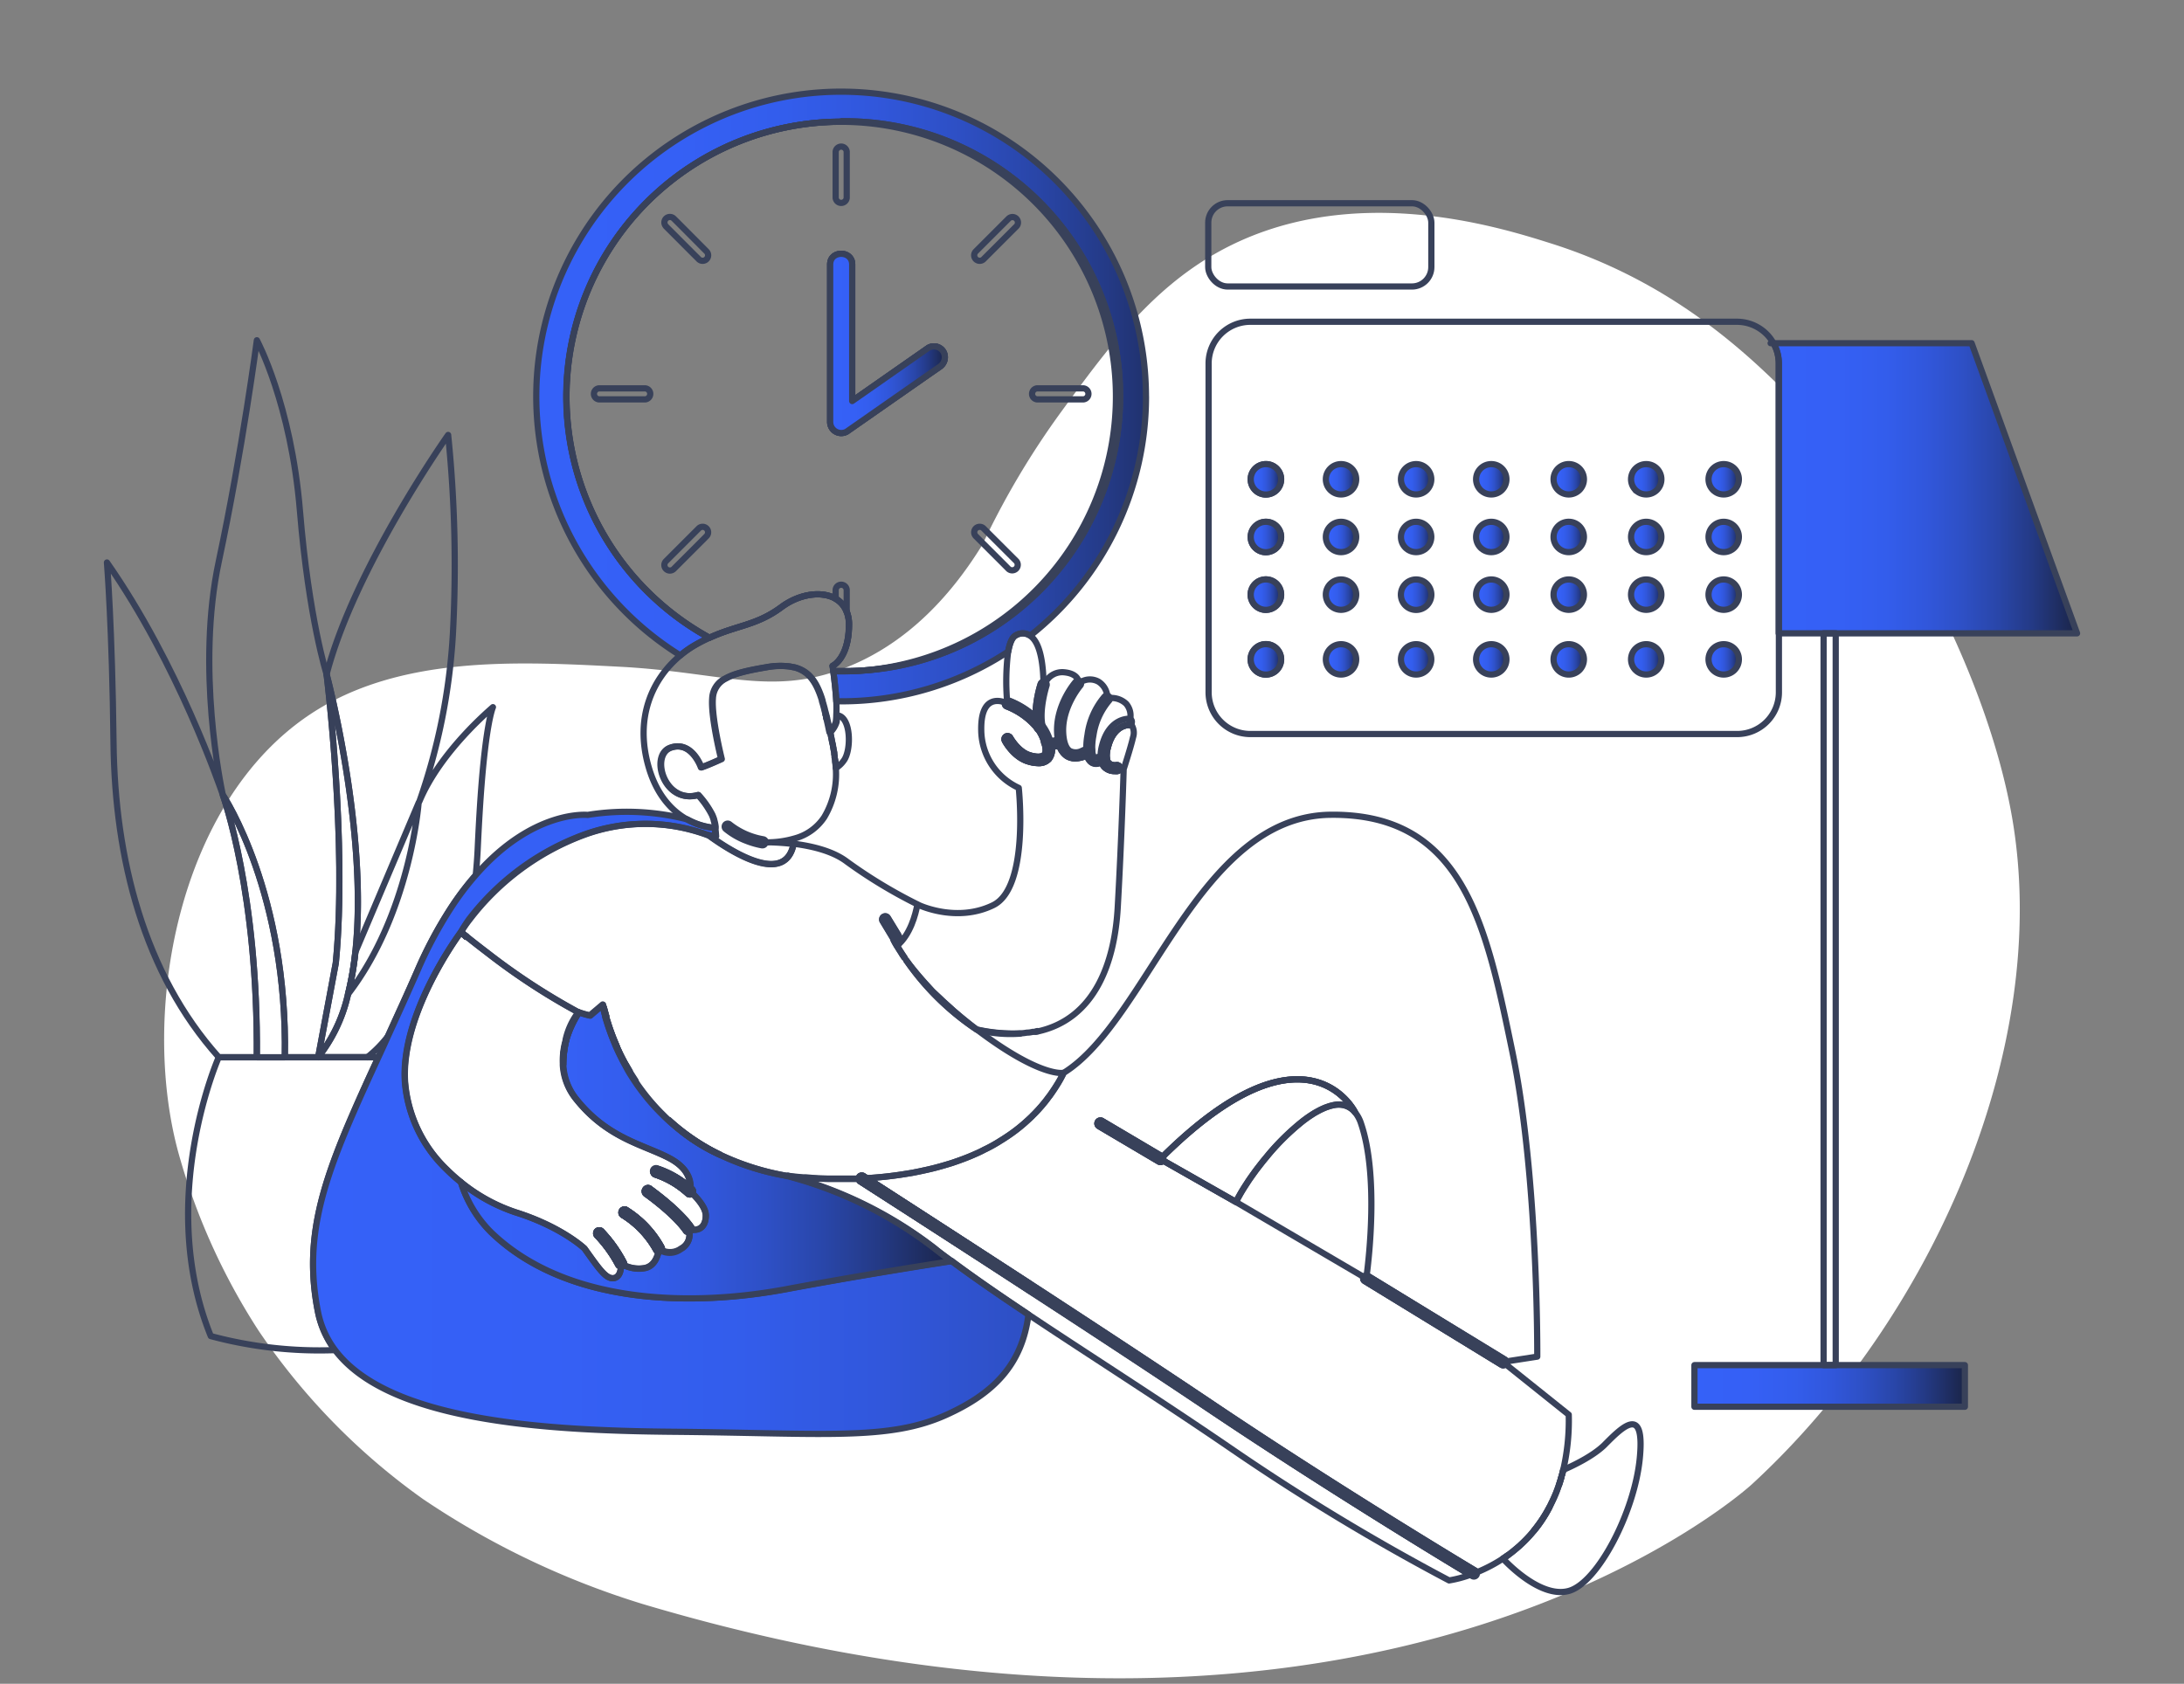 <svg xmlns="http://www.w3.org/2000/svg" xmlns:xlink="http://www.w3.org/1999/xlink" id="Layer_1" data-name="Layer 1" viewBox="0 0 421.71 325.18"><rect x="0" y="0" width="421.71" height="325.18" fill="#808080" stroke="none"/><defs><style>.cls-1{fill:#fff;}.cls-2{fill:none;}.cls-10,.cls-11,.cls-12,.cls-13,.cls-14,.cls-15,.cls-16,.cls-17,.cls-18,.cls-19,.cls-2,.cls-20,.cls-21,.cls-22,.cls-23,.cls-24,.cls-25,.cls-26,.cls-27,.cls-28,.cls-29,.cls-3,.cls-30,.cls-31,.cls-32,.cls-33,.cls-34,.cls-35,.cls-36,.cls-4,.cls-5,.cls-6,.cls-7,.cls-8,.cls-9{stroke:#38415a;stroke-linecap:round;stroke-linejoin:round;stroke-width:1.2px;}.cls-3{fill:url(#linear-gradient);}.cls-4{fill:url(#linear-gradient-2);}.cls-5{fill:url(#linear-gradient-3);}.cls-6{fill:url(#linear-gradient-4);}.cls-7{fill:url(#linear-gradient-5);}.cls-8{fill:url(#linear-gradient-6);}.cls-9{fill:url(#linear-gradient-7);}.cls-10{fill:url(#linear-gradient-8);}.cls-11{fill:url(#linear-gradient-9);}.cls-12{fill:url(#linear-gradient-10);}.cls-13{fill:url(#linear-gradient-11);}.cls-14{fill:url(#linear-gradient-12);}.cls-15{fill:url(#linear-gradient-13);}.cls-16{fill:url(#linear-gradient-14);}.cls-17{fill:url(#linear-gradient-15);}.cls-18{fill:url(#linear-gradient-16);}.cls-19{fill:url(#linear-gradient-17);}.cls-20{fill:url(#linear-gradient-18);}.cls-21{fill:url(#linear-gradient-19);}.cls-22{fill:url(#linear-gradient-20);}.cls-23{fill:url(#linear-gradient-21);}.cls-24{fill:url(#linear-gradient-22);}.cls-25{fill:url(#linear-gradient-23);}.cls-26{fill:url(#linear-gradient-24);}.cls-27{fill:url(#linear-gradient-25);}.cls-28{fill:url(#linear-gradient-26);}.cls-29{fill:url(#linear-gradient-27);}.cls-30{fill:url(#linear-gradient-28);}.cls-31{fill:url(#linear-gradient-29);}.cls-32{fill:url(#linear-gradient-30);}.cls-33{fill:url(#linear-gradient-31);}.cls-34{fill:url(#linear-gradient-32);}.cls-35{fill:url(#linear-gradient-33);}.cls-36{fill:url(#linear-gradient-34);}</style><linearGradient id="linear-gradient" x1="342.43" y1="94.3" x2="401.06" y2="94.3" gradientUnits="userSpaceOnUse"><stop offset="0" stop-color="#3561f8"></stop><stop offset="0.21" stop-color="#3560f5"></stop><stop offset="0.37" stop-color="#335dec"></stop><stop offset="0.5" stop-color="#3157dc"></stop><stop offset="0.62" stop-color="#2e50c6"></stop><stop offset="0.74" stop-color="#2946a9"></stop><stop offset="0.85" stop-color="#243a86"></stop><stop offset="0.95" stop-color="#1e2c5d"></stop><stop offset="1" stop-color="#1b2548"></stop></linearGradient><linearGradient id="linear-gradient-2" x1="327.18" y1="267.66" x2="379.4" y2="267.66" xlink:href="#linear-gradient"></linearGradient><linearGradient id="linear-gradient-3" x1="241.51" y1="92.56" x2="247.38" y2="92.56" xlink:href="#linear-gradient"></linearGradient><linearGradient id="linear-gradient-4" x1="256.01" y1="92.56" x2="261.87" y2="92.56" xlink:href="#linear-gradient"></linearGradient><linearGradient id="linear-gradient-5" x1="270.51" y1="92.56" x2="276.38" y2="92.56" xlink:href="#linear-gradient"></linearGradient><linearGradient id="linear-gradient-6" x1="285.02" y1="92.56" x2="290.88" y2="92.56" xlink:href="#linear-gradient"></linearGradient><linearGradient id="linear-gradient-7" x1="241.51" y1="103.7" x2="247.38" y2="103.7" xlink:href="#linear-gradient"></linearGradient><linearGradient id="linear-gradient-8" x1="256.01" y1="103.7" x2="261.87" y2="103.7" xlink:href="#linear-gradient"></linearGradient><linearGradient id="linear-gradient-9" x1="270.51" y1="103.7" x2="276.38" y2="103.7" xlink:href="#linear-gradient"></linearGradient><linearGradient id="linear-gradient-10" x1="285.02" y1="103.7" x2="290.88" y2="103.7" xlink:href="#linear-gradient"></linearGradient><linearGradient id="linear-gradient-11" x1="241.51" y1="114.84" x2="247.38" y2="114.84" xlink:href="#linear-gradient"></linearGradient><linearGradient id="linear-gradient-12" x1="256.01" y1="114.84" x2="261.87" y2="114.84" xlink:href="#linear-gradient"></linearGradient><linearGradient id="linear-gradient-13" x1="270.51" y1="114.84" x2="276.38" y2="114.84" xlink:href="#linear-gradient"></linearGradient><linearGradient id="linear-gradient-14" x1="285.02" y1="114.84" x2="290.88" y2="114.84" xlink:href="#linear-gradient"></linearGradient><linearGradient id="linear-gradient-15" x1="299.98" y1="92.56" x2="305.84" y2="92.56" xlink:href="#linear-gradient"></linearGradient><linearGradient id="linear-gradient-16" x1="299.98" y1="103.7" x2="305.84" y2="103.7" xlink:href="#linear-gradient"></linearGradient><linearGradient id="linear-gradient-17" x1="299.98" y1="114.84" x2="305.84" y2="114.84" xlink:href="#linear-gradient"></linearGradient><linearGradient id="linear-gradient-18" x1="314.94" y1="92.56" x2="320.8" y2="92.56" xlink:href="#linear-gradient"></linearGradient><linearGradient id="linear-gradient-19" x1="314.94" y1="103.7" x2="320.8" y2="103.7" xlink:href="#linear-gradient"></linearGradient><linearGradient id="linear-gradient-20" x1="314.94" y1="114.84" x2="320.8" y2="114.84" xlink:href="#linear-gradient"></linearGradient><linearGradient id="linear-gradient-21" x1="329.9" y1="92.56" x2="335.76" y2="92.56" xlink:href="#linear-gradient"></linearGradient><linearGradient id="linear-gradient-22" x1="329.9" y1="103.7" x2="335.76" y2="103.7" xlink:href="#linear-gradient"></linearGradient><linearGradient id="linear-gradient-23" x1="329.9" y1="114.84" x2="335.76" y2="114.84" xlink:href="#linear-gradient"></linearGradient><linearGradient id="linear-gradient-24" x1="241.51" y1="127.34" x2="247.38" y2="127.34" xlink:href="#linear-gradient"></linearGradient><linearGradient id="linear-gradient-25" x1="256.01" y1="127.34" x2="261.87" y2="127.34" xlink:href="#linear-gradient"></linearGradient><linearGradient id="linear-gradient-26" x1="270.51" y1="127.34" x2="276.38" y2="127.34" xlink:href="#linear-gradient"></linearGradient><linearGradient id="linear-gradient-27" x1="285.02" y1="127.34" x2="290.88" y2="127.34" xlink:href="#linear-gradient"></linearGradient><linearGradient id="linear-gradient-28" x1="299.98" y1="127.34" x2="305.84" y2="127.34" xlink:href="#linear-gradient"></linearGradient><linearGradient id="linear-gradient-29" x1="314.94" y1="127.34" x2="320.8" y2="127.34" xlink:href="#linear-gradient"></linearGradient><linearGradient id="linear-gradient-30" x1="329.9" y1="127.34" x2="335.76" y2="127.34" xlink:href="#linear-gradient"></linearGradient><linearGradient id="linear-gradient-31" x1="103.57" y1="76.59" x2="233.29" y2="76.59" xlink:href="#linear-gradient"></linearGradient><linearGradient id="linear-gradient-32" x1="160.3" y1="66.35" x2="182.45" y2="66.35" xlink:href="#linear-gradient"></linearGradient><linearGradient id="linear-gradient-33" x1="60.45" y1="216.89" x2="279.65" y2="216.89" xlink:href="#linear-gradient"></linearGradient><linearGradient id="linear-gradient-34" x1="88.97" y1="222.44" x2="183.74" y2="222.44" xlink:href="#linear-gradient"></linearGradient></defs><title>Vectors</title><path class="cls-1" d="M34.49,222.77C27,195.65,34.24,154.91,60,137.88c17.17-11.33,39.89-10.15,59.59-9.12,19.41,1,29.1,5.65,43.07.43,13.36-5,21.86-15.62,27-23.94a158.21,158.21,0,0,1,15.37-25.89c8.68-11.87,17-23.26,29.9-30.53,25.3-14.27,54.48-5,64.61-1.8C324.12,54.81,339,69.74,348,79c.92.94,2.16,2.22,3.63,3.82,16.65,18.14,32.54,49.76,36.91,75.2,7.66,44.58-15.63,96.82-50.34,128.7,0,0-71.41,65.59-214.12,23.05a159,159,0,0,1-42.35-20.23A127,127,0,0,1,49.94,257,124.38,124.38,0,0,1,34.49,222.77Z"></path><line class="cls-2" x1="315.88" y1="94.72" x2="315.88" y2="94.7"></line><path class="cls-3" d="M401.06,122.31H343.45V70.19a8,8,0,0,0-1-3.91h38.25Z"></path><line class="cls-2" x1="342.43" y1="66.28" x2="341.89" y2="66.28"></line><rect class="cls-4" x="327.18" y="263.64" width="52.22" height="8.04"></rect><rect class="cls-2" x="352.12" y="122.31" width="2.34" height="141.33"></rect><path class="cls-2" d="M342.43,66.28a8.05,8.05,0,0,0-7-4.14h-94a8.06,8.06,0,0,0-8.06,8v63.56a8.06,8.06,0,0,0,8.06,8.06h94a8.06,8.06,0,0,0,8.06-8.06V70.19A8,8,0,0,0,342.43,66.28Zm-98,64a2.94,2.94,0,1,1,2.93-2.93A2.94,2.94,0,0,1,244.45,130.27Zm0-12.5a2.94,2.94,0,1,1,2.93-2.93A2.94,2.94,0,0,1,244.45,117.77Zm0-11.14a2.93,2.93,0,1,1,2.93-2.93A2.94,2.94,0,0,1,244.45,106.63Zm0-11.14a2.93,2.93,0,1,1,2.93-2.93A2.94,2.94,0,0,1,244.45,95.49Z"></path><rect class="cls-2" x="233.3" y="39.25" width="43.08" height="16.08" rx="3.75"></rect><path class="cls-5" d="M247.38,92.56a2.94,2.94,0,1,1-2.93-2.93A2.93,2.93,0,0,1,247.38,92.56Z"></path><circle class="cls-6" cx="258.94" cy="92.56" r="2.93"></circle><circle class="cls-7" cx="273.44" cy="92.56" r="2.93"></circle><circle class="cls-8" cx="287.95" cy="92.56" r="2.93"></circle><path class="cls-9" d="M247.38,103.7a2.94,2.94,0,1,1-2.93-2.93A2.93,2.93,0,0,1,247.38,103.7Z"></path><circle class="cls-10" cx="258.94" cy="103.7" r="2.93"></circle><circle class="cls-11" cx="273.44" cy="103.7" r="2.93"></circle><circle class="cls-12" cx="287.95" cy="103.7" r="2.93"></circle><path class="cls-13" d="M247.38,114.84a2.94,2.94,0,1,1-2.93-2.94A2.94,2.94,0,0,1,247.38,114.84Z"></path><path class="cls-14" d="M261.87,114.84a2.93,2.93,0,1,1-2.93-2.93A2.93,2.93,0,0,1,261.87,114.84Z"></path><path class="cls-15" d="M276.38,114.84a2.94,2.94,0,1,1-2.94-2.93A2.94,2.94,0,0,1,276.38,114.84Z"></path><path class="cls-16" d="M290.88,114.84a2.93,2.93,0,1,1-2.93-2.93A2.93,2.93,0,0,1,290.88,114.84Z"></path><path class="cls-17" d="M305.84,92.56a2.93,2.93,0,1,1-2.93-2.93A2.93,2.93,0,0,1,305.84,92.56Z"></path><path class="cls-18" d="M305.84,103.7a2.93,2.93,0,1,1-2.93-2.93A2.93,2.93,0,0,1,305.84,103.7Z"></path><path class="cls-19" d="M305.84,114.84a2.93,2.93,0,1,1-2.93-2.93A2.93,2.93,0,0,1,305.84,114.84Z"></path><circle class="cls-20" cx="317.87" cy="92.56" r="2.93"></circle><circle class="cls-21" cx="317.87" cy="103.7" r="2.93"></circle><path class="cls-22" d="M320.8,114.84a2.93,2.93,0,1,1-2.93-2.93A2.93,2.93,0,0,1,320.8,114.84Z"></path><circle class="cls-23" cx="332.83" cy="92.56" r="2.93"></circle><circle class="cls-24" cx="332.83" cy="103.7" r="2.93"></circle><path class="cls-25" d="M335.76,114.84a2.93,2.93,0,1,1-2.93-2.93A2.93,2.93,0,0,1,335.76,114.84Z"></path><path class="cls-26" d="M247.38,127.34a2.94,2.94,0,1,1-2.93-2.94A2.94,2.94,0,0,1,247.38,127.34Z"></path><circle class="cls-27" cx="258.94" cy="127.34" r="2.93"></circle><circle class="cls-28" cx="273.44" cy="127.34" r="2.93"></circle><circle class="cls-29" cx="287.95" cy="127.34" r="2.93"></circle><path class="cls-30" d="M305.84,127.34a2.93,2.93,0,1,1-2.93-2.93A2.93,2.93,0,0,1,305.84,127.34Z"></path><circle class="cls-31" cx="317.87" cy="127.34" r="2.93"></circle><circle class="cls-32" cx="332.83" cy="127.34" r="2.93"></circle><path class="cls-2" d="M68.23,214.89c-6.38,14.66-9.48,25.23-6.82,38.52a18.17,18.17,0,0,0,3.29,7.33,80.82,80.82,0,0,1-24-2.71c-10.66-26.32,1.53-53.84,1.53-53.84H73.06C71.29,208,69.68,211.56,68.23,214.89Z"></path><path class="cls-2" d="M90,180.83s0,.06,0,.09l-.85-.76C89.46,180.38,89.75,180.6,90,180.83Z"></path><path class="cls-2" d="M64.84,186l-3.4,18.17H55c.57-31.48-11.6-50.13-12-50.69.19.56,6.83,19,6.58,50.69H42.24C27.76,188,22.17,165.76,21.92,143.44s-1.27-34.81-1.27-34.81C34.43,128.31,42.49,152,43,153.42c-.3-1.42-5.17-24.39-.74-45.06C46.81,87,49.6,65.71,49.6,65.71s6.6,12.19,8.32,33,5.14,31.49,5.14,31.49S67.12,162.85,64.84,186Z"></path><path class="cls-2" d="M95.18,136.57c-.09.22-1.57,3.67-2.58,20.47-.12,2-.23,4.1-.34,6.44-.08,1.89-.22,3.75-.4,5.56A55.42,55.42,0,0,0,87,175.45a0,0,0,0,1,0,0,81.48,81.48,0,0,0-6.31,11.81c-2,4.63-4,8.88-5.77,12.82a.05.05,0,0,1,0,0c-.62,1.39-1.24,2.74-1.85,4.06H61.44A30.21,30.21,0,0,0,67.2,192a59.41,59.41,0,0,0,1.42-8.1v0c2.52-23.41-5.56-53.66-5.56-53.66C68.39,109.64,86.53,84,86.53,84a248.23,248.23,0,0,1,.91,38.6A117.75,117.75,0,0,1,81,154.73C85,145.14,94.72,137,95.18,136.57Z"></path><path class="cls-2" d="M55,204.19H49.6c.25-31.7-6.39-50.13-6.58-50.69C43.38,154.06,55.55,172.71,55,204.19Z"></path><path class="cls-2" d="M68.61,183.87v0A61,61,0,0,1,67.2,192a30.23,30.23,0,0,1-5.77,12.19L64.83,186c2.29-23.17-1.77-55.81-1.77-55.81S71.14,160.46,68.61,183.87Z"></path><path class="cls-2" d="M80.83,155.05S79.21,176.4,67.2,192a61,61,0,0,0,1.41-8.1v0Z"></path><path class="cls-2" d="M74.91,200.13a23.26,23.26,0,0,1-4,4.06"></path><path class="cls-33" d="M221.28,76.58a58.77,58.77,0,0,1-22.34,46.17,2.56,2.56,0,0,0-2.77-.07c-.75.38-1.2,1.58-1.48,3.14a58.65,58.65,0,0,1-32.27,9.62h-.94c-.12-2.22-.41-4.51-.59-5.78l1.53,0a53.07,53.07,0,1,0-25.46-6.5c-.82.37-1.69.8-2.6,1.32a19.66,19.66,0,0,0-3,2.09,58.86,58.86,0,1,1,89.91-50Z"></path><path class="cls-2" d="M162.42,23.5A53.09,53.09,0,0,0,137,123.17c5.37-2.46,9.09-2.36,13.88-5.91,3.5-2.6,7.84-3.2,10.52-1.61a4.8,4.8,0,0,1,2.13,2.56,6.54,6.54,0,0,1,.41,2.39c0,6.57-3.16,8-3.16,8s.06.39.15,1l1.53,0a53.09,53.09,0,1,0,0-106.17Zm19,47.36-2.25,1.56L163.5,83.35a2.14,2.14,0,0,1-3.2-1.83V51.07c0-2.74,4.25-2.73,4.25,0V77.45l14.71-10.27a2.14,2.14,0,0,1,2.91.76A2.2,2.2,0,0,1,181.41,70.86Z"></path><path class="cls-2" d="M162.42,23.5A53.09,53.09,0,0,0,137,123.17c5.37-2.46,9.09-2.36,13.88-5.91,3.5-2.6,7.84-3.2,10.52-1.61a4.8,4.8,0,0,1,2.13,2.56,6.54,6.54,0,0,1,.41,2.39c0,6.57-3.16,8-3.16,8s.06.39.15,1l1.53,0a53.09,53.09,0,1,0,0-106.17Zm19,47.36-2.25,1.56L163.5,83.35a2.14,2.14,0,0,1-3.2-1.83V51.07c0-2.74,4.25-2.73,4.25,0V77.45l14.71-10.27a2.14,2.14,0,0,1,2.91.76A2.2,2.2,0,0,1,181.41,70.86Z"></path><path class="cls-2" d="M161.36,29.28v8.94a1.07,1.07,0,0,0,2.13,0V29.28a1.07,1.07,0,0,0-2.13,0Z"></path><path class="cls-2" d="M163.49,113.89v4.32a4.8,4.8,0,0,0-2.13-2.56v-1.76A1.07,1.07,0,0,1,163.49,113.89Z"></path><path class="cls-2" d="M209.2,75h-8.95a1.07,1.07,0,0,0,0,2.13h8.95a1.07,1.07,0,0,0,0-2.13Z"></path><path class="cls-2" d="M124.59,75h-8.94a1.07,1.07,0,0,0,0,2.13h8.94a1.07,1.07,0,0,0,0-2.13Z"></path><path class="cls-2" d="M128.6,43.73l5.52,5.53c.27.26.54.53.8.8a1.06,1.06,0,0,0,1.5-1.51L130.9,43l-.8-.79a1.06,1.06,0,0,0-1.5,1.5Z"></path><path class="cls-2" d="M188.42,103.55c1.84,1.85,3.69,3.69,5.53,5.53l.79.8a1.07,1.07,0,0,0,1.51-1.51l-5.53-5.52-.8-.8a1.06,1.06,0,0,0-1.5,1.5Z"></path><path class="cls-2" d="M194.74,42.23l-5.52,5.52-.8.8a1.06,1.06,0,0,0,1.5,1.51l5.53-5.53.8-.8a1.06,1.06,0,0,0-1.51-1.5Z"></path><path class="cls-2" d="M134.92,102.05l-5.53,5.53-.79.79a1.06,1.06,0,0,0,1.5,1.51l5.53-5.53.79-.8a1.06,1.06,0,0,0-1.5-1.5Z"></path><path class="cls-34" d="M181.41,70.86l-2.25,1.56L163.5,83.35a2.14,2.14,0,0,1-3.2-1.83V51.07c0-2.74,4.25-2.73,4.25,0V77.45l14.71-10.27a2.14,2.14,0,0,1,2.91.76A2.2,2.2,0,0,1,181.41,70.86Z"></path><path class="cls-2" d="M90,180.83s0,.06,0,.09l-.85-.76C89.46,180.38,89.75,180.6,90,180.83Z"></path><path class="cls-35" d="M198.59,253.87c-1.23,9.61-6.63,15.19-15.79,19.34-11.18,5.09-23.62,3.56-52.82,3.3-25.24-.22-55-2.14-65.28-15.77a18.17,18.17,0,0,1-3.29-7.33c-2.66-13.29.44-23.86,6.82-38.52,1.45-3.33,3.06-6.87,4.83-10.7.61-1.32,1.23-2.67,1.85-4.06a.05.05,0,0,0,0,0c1.81-3.94,3.74-8.19,5.77-12.82A81.48,81.48,0,0,1,87,175.46a0,0,0,0,0,0,0A55.42,55.42,0,0,1,91.86,169c11.12-12.73,21.62-11.62,21.62-11.62a47.3,47.3,0,0,1,19.26.87h0a13.35,13.35,0,0,0,4.3,1.5,8.65,8.65,0,0,0,1,.11c0,.12,0,.25,0,.36.05.45.08.88.11,1.26l-1.5-.22h-.09a34.56,34.56,0,0,0-24,0,49.4,49.4,0,0,0-22,16.27s0,0,0,0A26.1,26.1,0,0,0,89,180s-9.13,12.13-10.66,24.17a25.19,25.19,0,0,0-.18,4.58,26.29,26.29,0,0,0,8.07,17.09A32.73,32.73,0,0,0,89,228.3h0a23.33,23.33,0,0,0,5.83,9.62c14.48,14.08,38.73,14.47,57.09,11,12.48-2.33,25.08-4.35,31.85-5.4C188.23,246.87,193.24,250.3,198.59,253.87Z"></path><path class="cls-2" d="M109.28,201.07a20.45,20.45,0,0,0-.53,4.49A14.16,14.16,0,0,1,109.28,201.07Z"></path><path class="cls-2" d="M109.31,200.93a13.73,13.73,0,0,1,2.22-5A19.8,19.8,0,0,0,109.31,200.93Z"></path><path class="cls-2" d="M120.41,243.76a.56.56,0,0,1,0,.55v0a.52.52,0,0,1-.25.21.51.51,0,0,1-.25.05.59.59,0,0,1-.53-.33,25.23,25.23,0,0,0-4.08-5.65.58.58,0,1,1,.84-.81A26.45,26.45,0,0,1,120.41,243.76Z"></path><path class="cls-2" d="M121.59,206.91a40.27,40.27,0,0,1-5-12.36c.11.4.21.79.32,1.18,0,.15.08.3.13.45s0,.1,0,.15,0,0,0,.06c.08.29.17.58.26.86s.24.77.37,1.15.17.5.26.74c.27.77.56,1.51.86,2.22l.2.47c0,.13.11.26.17.38l0,.08.1.22.27.59c.09.19.17.38.27.57s.21.45.33.67l.36.71C120.89,205.69,121.23,206.31,121.59,206.91Z"></path><path class="cls-2" d="M127.74,240.89a.59.59,0,0,1,0,.59.48.48,0,0,1-.23.19.51.51,0,0,1-.26.07h-.1a.63.63,0,0,1-.42-.31,18.5,18.5,0,0,0-6.35-6.71.59.59,0,1,1,.6-1A19.42,19.42,0,0,1,127.74,240.89Z"></path><path class="cls-2" d="M133.41,237a.61.61,0,0,1,.09.47.64.64,0,0,1-.23.33.51.51,0,0,1-.17.08.51.51,0,0,1-.17,0,.57.57,0,0,1-.48-.26c-2.29-3.29-7.61-7-7.67-7.09a.58.58,0,0,1,.67-1C125.68,229.79,131,233.54,133.41,237Z"></path><path class="cls-2" d="M133.6,229.66a.6.6,0,0,1,.06.83h0a.58.58,0,0,1-.44.19.64.64,0,0,1-.38-.14,17.38,17.38,0,0,0-6.24-3.69.57.57,0,0,1-.41-.7.58.58,0,0,1,.7-.43,18,18,0,0,1,6.45,3.7Z"></path><path class="cls-2" d="M139,223a35.24,35.24,0,0,1-9.82-6.66A41.71,41.71,0,0,0,139,223Z"></path><path class="cls-2" d="M198.83,247.9l-11.31-7.34v0c-10-6.47-17.81-11.5-20.1-13"></path><path class="cls-2" d="M165.84,227.66a.63.63,0,0,0,.26.47c.2.13,9.91,6.36,22.71,14.65h0c3.19,2.08,6.58,4.27,10.05,6.54"></path><path class="cls-36" d="M183.74,243.56c-6.77,1.05-19.37,3.07-31.85,5.4-18.36,3.44-42.61,3-57.09-11A23.33,23.33,0,0,1,89,228.31a33.35,33.35,0,0,0,10.53,5.8c9,2.85,13.34,7,13.34,7,2.86,4,4.19,6,5.71,5.71,1.07-.2,1.3-1.51,1.33-2.28a.51.51,0,0,0,.25-.05.52.52,0,0,0,.25-.21,6.49,6.49,0,0,0,3.89.63c2-.28,2.64-2.24,2.85-3.23h.1a.51.51,0,0,0,.26-.07.48.48,0,0,0,.23-.19,3.61,3.61,0,0,0,3.79-.32,3.07,3.07,0,0,0,1.6-3.26.51.51,0,0,0,.17-.08.64.64,0,0,0,.23-.33c1.74.3,2.77-.82,2.77-2.72,0-1.59-1.78-3.47-2.62-4.27h0a.6.6,0,0,0-.06-.83l-.27-.23c.07-1.17-.28-3.65-3.92-5.61-5-2.67-12-3.81-18.09-11.43a11.43,11.43,0,0,1-2.56-6.49,3.13,3.13,0,0,1,0-.34,20.45,20.45,0,0,1,.53-4.49s0,0,0-.07a.25.25,0,0,1,0-.07,19.8,19.8,0,0,1,2.22-5,1.67,1.67,0,0,1,.16-.24.42.42,0,0,1,.08-.12,17.42,17.42,0,0,0,2.21.64l2.48-2.1s0,0,0,.06a.38.38,0,0,0,0,.1l0,.14,0,.14a40.27,40.27,0,0,0,5,12.36l.28.47c.26.45.55.9.87,1.36l.58.86c.2.29.4.56.6.83s.4.54.61.81.46.59.7.88.47.57.71.84c.49.57,1,1.13,1.51,1.65.15.16.3.32.46.47l.64.64.6.57A35.24,35.24,0,0,0,139,223h0v0a49.53,49.53,0,0,0,12.87,4.08l.16,0,.09,0a79.73,79.73,0,0,1,28.37,14C181.55,242,182.63,242.76,183.74,243.56Z"></path><path class="cls-2" d="M109.28,201.07a20.45,20.45,0,0,0-.53,4.49A14.16,14.16,0,0,1,109.28,201.07Z"></path><path class="cls-2" d="M109.31,200.93a13.73,13.73,0,0,1,2.22-5A19.8,19.8,0,0,0,109.31,200.93Z"></path><path class="cls-2" d="M120.41,243.76a.56.56,0,0,1,0,.55v0a.52.52,0,0,1-.25.21.51.51,0,0,1-.25.05.59.59,0,0,1-.53-.33,25.23,25.23,0,0,0-4.08-5.65.58.58,0,1,1,.84-.81A26.45,26.45,0,0,1,120.41,243.76Z"></path><path class="cls-2" d="M121.59,206.91a40.27,40.27,0,0,1-5-12.36c.11.4.21.79.32,1.18,0,.15.08.3.13.45s0,.1,0,.15,0,0,0,.06c.08.29.17.58.26.86s.24.77.37,1.15.17.5.26.74c.27.77.56,1.51.86,2.22l.2.47c0,.13.11.26.17.38l0,.08.1.22.27.59c.09.19.17.38.27.57s.21.45.33.67l.36.71C120.89,205.69,121.23,206.31,121.59,206.91Z"></path><path class="cls-2" d="M127.74,240.89a.59.59,0,0,1,0,.59.48.48,0,0,1-.23.19.51.51,0,0,1-.26.07h-.1a.63.63,0,0,1-.42-.31,18.5,18.5,0,0,0-6.35-6.71.59.59,0,1,1,.6-1A19.42,19.42,0,0,1,127.74,240.89Z"></path><path class="cls-2" d="M133.41,237a.61.61,0,0,1,.09.47.64.64,0,0,1-.23.33.51.51,0,0,1-.17.08.51.51,0,0,1-.17,0,.57.57,0,0,1-.48-.26c-2.29-3.29-7.61-7-7.67-7.09a.58.58,0,0,1,.67-1C125.68,229.79,131,233.54,133.41,237Z"></path><path class="cls-2" d="M133.6,229.66a.6.6,0,0,1,.06.83h0a.58.58,0,0,1-.44.19.64.64,0,0,1-.38-.14,17.38,17.38,0,0,0-6.24-3.69.57.57,0,0,1-.41-.7.58.58,0,0,1,.7-.43,18,18,0,0,1,6.45,3.7Z"></path><path class="cls-2" d="M139,223a35.24,35.24,0,0,1-9.82-6.66A41.71,41.71,0,0,0,139,223Z"></path><path class="cls-2" d="M165.84,227.66a.63.63,0,0,0,.26.47c.2.13,9.91,6.36,22.71,14.65"></path><path class="cls-2" d="M167.41,227.58c2.29,1.46,10.09,6.49,20.1,13v0"></path><path class="cls-2" d="M90,180.83s0,.06,0,.09l-.85-.76C89.46,180.38,89.75,180.6,90,180.83Z"></path><path class="cls-2" d="M121.59,206.91a40.27,40.27,0,0,1-5-12.36c.11.4.21.79.32,1.18,0,.15.08.3.13.45s0,.1,0,.15,0,0,0,.06c.08.29.17.58.26.86s.24.77.37,1.15.17.5.26.74c.27.77.56,1.51.86,2.22l.2.47c0,.13.11.26.17.38l0,.08.1.22.27.59c.09.19.17.38.27.57s.21.45.33.67l.36.71C120.89,205.69,121.23,206.31,121.59,206.91Z"></path><path class="cls-2" d="M122.74,208.74c-.2-.3-.39-.6-.58-.9l-.29-.46C122.13,207.83,122.42,208.28,122.74,208.74Z"></path><path class="cls-2" d="M167.41,227.58h-.32l-1.25.07a.49.49,0,0,1,.09-.35.58.58,0,0,1,.8-.17Z"></path><path class="cls-2" d="M136.27,234.77c0,1.9-1,3-2.77,2.72a.61.61,0,0,0-.09-.47c-2.41-3.48-7.73-7.23-8-7.39a.58.58,0,0,0-.67,1c.06,0,5.38,3.8,7.67,7.09a.57.57,0,0,0,.48.26.51.51,0,0,0,.17,0,3.07,3.07,0,0,1-1.6,3.26,3.61,3.61,0,0,1-3.79.32.59.59,0,0,0,0-.59A19.42,19.42,0,0,0,121,233.7a.59.59,0,1,0-.6,1,18.5,18.5,0,0,1,6.35,6.71.63.63,0,0,0,.42.31c-.21,1-.88,3-2.85,3.23a6.49,6.49,0,0,1-3.89-.63v0a.56.56,0,0,0,0-.55,26.45,26.45,0,0,0-4.3-6,.58.58,0,1,0-.84.81,25.23,25.23,0,0,1,4.08,5.65.59.59,0,0,0,.53.33c0,.77-.26,2.08-1.33,2.28-1.52.28-2.85-1.71-5.71-5.71,0,0-4.38-4.2-13.34-7A33.35,33.35,0,0,1,89,228.31h0a32.73,32.73,0,0,1-2.72-2.44,26.29,26.29,0,0,1-8.07-17.09,25.19,25.19,0,0,1,.18-4.58C79.89,192.15,89,180,89,180l0,0,0,0,.1.09.85.76s0-.06,0-.09c1.46,1.18,2.87,2.27,4.22,3.3a126.8,126.8,0,0,0,17.42,11.39l.08,0h0a.42.42,0,0,0-.08.12,1.67,1.67,0,0,0-.16.24,13.73,13.73,0,0,0-2.22,5,.25.25,0,0,0,0,.07s0,.05,0,.07a14.16,14.16,0,0,0-.53,4.49,3.13,3.13,0,0,0,0,.34,11.43,11.43,0,0,0,2.56,6.49c6.09,7.62,13.14,8.76,18.09,11.43,3.64,2,4,4.44,3.92,5.61a18,18,0,0,0-6.45-3.7.58.58,0,0,0-.7.43.57.57,0,0,0,.41.7,17.38,17.38,0,0,1,6.24,3.69.64.64,0,0,0,.38.14.58.58,0,0,0,.44-.19C134.49,231.3,136.27,233.18,136.27,234.77Z"></path><path class="cls-2" d="M111.53,195.93a19.8,19.8,0,0,0-2.22,5A13.73,13.73,0,0,1,111.53,195.93Z"></path><path class="cls-2" d="M120.38,244.31a2.72,2.72,0,0,1-.5-.3,4.53,4.53,0,0,1,0,.58.57.57,0,0,1-.53-.33,25.57,25.57,0,0,0-4.08-5.65.58.58,0,1,1,.84-.81,26.45,26.45,0,0,1,4.3,6A.59.59,0,0,1,120.38,244.31Z"></path><path class="cls-2" d="M127.71,241.48a2.16,2.16,0,0,1-.5-.32,5.49,5.49,0,0,1-.09.57.67.67,0,0,1-.43-.31,18.33,18.33,0,0,0-6.35-6.71.59.59,0,1,1,.6-1,19.42,19.42,0,0,1,6.79,7.19A.62.62,0,0,1,127.71,241.48Z"></path><path class="cls-2" d="M133.64,230.5a.54.54,0,0,1-.43.19.62.62,0,0,1-.38-.14,17.47,17.47,0,0,0-6.24-3.69.58.58,0,0,1-.42-.7.59.59,0,0,1,.71-.43,18.27,18.27,0,0,1,6.44,3.7,2.89,2.89,0,0,1-.1.68S133.39,230.25,133.64,230.5Z"></path><path class="cls-2" d="M133.49,237.49a5.08,5.08,0,0,1-.56-.14,2.35,2.35,0,0,1,.16.55.45.45,0,0,1-.16,0,.55.55,0,0,1-.48-.26c-2.3-3.29-7.61-7-7.67-7.09a.58.58,0,0,1,.67-1c.23.16,5.54,3.91,8,7.39A.54.54,0,0,1,133.49,237.49Z"></path><path class="cls-2" d="M161.39,148.34c0-.16,0-.31,0-.45s-.06-.53-.08-.75c-.08-.53-.15-.84-.15-.84a.42.42,0,0,0,0-.07.84.84,0,0,0,0-.1.13.13,0,0,0,0-.08,3.6,3.6,0,0,0-.07-.42s0-.12,0-.19-.07-.36-.1-.57a4.12,4.12,0,0,1-.08-.45,1.33,1.33,0,0,1-.06-.3c0-.2-.08-.42-.13-.64s-.09-.5-.15-.76c-.08-.41-.16-.83-.25-1.27-.07-.28-.13-.57-.19-.86-.12-.59-.26-1.19-.4-1.79,0-.06,0-.12-.05-.17,0-.21-.09-.42-.14-.62s-.1-.41-.16-.61-.09-.35-.13-.54c-.13-.49-.27-1-.41-1.43l0-.11c-.08-.26-.15-.5-.23-.73-1-2.89-2.33-5-5.22-5.72-.3,0-.62-.1-.92-.16a14.51,14.51,0,0,0-4.43.16c-3.57.6-6.15,1.2-7.85,2.16a4.47,4.47,0,0,0-2.54,3.85c-.29,3.71,1.72,11.71,1.72,11.71s-2.67,1.23-3.91,1.62c0,0-1.81-5.24-5.9-3.81s-1.24,11,5.33,9.14a17.55,17.55,0,0,1,2.67,3.81c.08.18.16.38.23.57a3.88,3.88,0,0,1,.14.45c0,.12.07.24.09.37a7.45,7.45,0,0,1,.15.77,1.38,1.38,0,0,1,0,.2c0,.07,0,.13,0,.2h0c0,.12,0,.25,0,.36.05.45.08.88.11,1.26l-1.5-.22c4.66,3.4,14.85,9.74,16.44,1.69-1.72-.21-3.3-.3-4.52-.33a18.75,18.75,0,0,0,4.69-.73,9.93,9.93,0,0,0,5.76-4.11A16.18,16.18,0,0,0,161.39,148.34Zm-13.58,14.33a.18.18,0,0,1,0,.1.56.56,0,0,1-.16.29.53.53,0,0,1-.41.19h-.11a15.77,15.77,0,0,1-3-.86,14.07,14.07,0,0,1-4-2.3.6.6,0,0,1-.06-.83.59.59,0,0,1,.83-.05,14.34,14.34,0,0,0,6.48,2.88.6.6,0,0,1,.49.58h.74A4.54,4.54,0,0,1,147.81,162.67Zm4.27,64.42.06,0h.13Z"></path><path class="cls-2" d="M218.4,139.86a.58.58,0,0,1-.46.17c-.13,0-2.92,0-4,4.27a5.74,5.74,0,0,0-.23,2.13,1.66,1.66,0,0,0,.39.95,1.83,1.83,0,0,0,1.47.39.58.58,0,0,1,.22,1.14,2.62,2.62,0,0,1-.54,0,2.7,2.7,0,0,1-2-.78,2.31,2.31,0,0,1-.55-.92l-.4.11a1.89,1.89,0,0,1-.66.13,1.56,1.56,0,0,1-1-.35,2.18,2.18,0,0,1-.73-1.25l-.55.25a5.24,5.24,0,0,1-1.73.34,3,3,0,0,1-1.68-.49,3.75,3.75,0,0,1-1.41-2.08,2.8,2.8,0,0,1-1.21.29l-.3,0a2.84,2.84,0,0,1-.51,2.45,2.62,2.62,0,0,1-2,.76,6.91,6.91,0,0,1-2-.34c-2.75-.82-4.41-3.82-4.48-4a.6.6,0,0,1,.23-.8.6.6,0,0,1,.8.23s1.51,2.72,3.78,3.4c1.33.41,2.37.36,2.79-.09s.36-1.25,0-2.43a.79.79,0,0,0,0-.09c-.08-.23-.17-.49-.27-.75a8,8,0,0,0-1-1.78,14.48,14.48,0,0,0-5.95-4.31.57.57,0,0,1-.34-.75v0c-1.34-.5-4.76-1.14-4.61,5.45a12.41,12.41,0,0,0,7.24,11.05s2.1,19.24-4.95,22.66c-6.87,3.34-13.9.17-14.27,0h0l-.28-.14a95.35,95.35,0,0,1-13.64-8.24c-2.72-2.09-6.8-3.05-10.31-3.49-1.59,8.05-11.78,1.71-16.44-1.69h-.09a34.56,34.56,0,0,0-24,0,49.4,49.4,0,0,0-22,16.27s0,0,0,0A26.1,26.1,0,0,0,89,180l0,0,0,0,.1.09c.29.22.58.44.86.67,1.46,1.18,2.87,2.27,4.22,3.3a126.8,126.8,0,0,0,17.42,11.39l.08,0h0a17.42,17.42,0,0,0,2.21.64l2.48-2.1s0,0,0,.06a.38.38,0,0,0,0,.1l0,.14,0,.14c.11.4.21.79.32,1.18,0,.15.08.3.13.45s0,.1,0,.15,0,0,0,.06c.08.29.17.58.26.86s.24.77.37,1.15.17.5.26.74c.27.77.56,1.51.86,2.22l.2.47c0,.13.11.26.17.38l0,.08.1.22.27.59c.09.19.17.38.27.57s.21.45.33.67l.36.71c.34.64.68,1.26,1,1.86l.28.47.29.46c.19.3.38.6.58.9l.58.86c.2.29.4.56.6.83s.4.54.61.81.46.59.7.88.47.57.71.84c.49.57,1,1.13,1.51,1.65.15.16.3.32.46.47l.64.64.6.57A41.71,41.71,0,0,0,139,223h0v0a49.53,49.53,0,0,0,12.87,4.08l.16,0h0l.19,0,.56.07c.55.06,1.32.15,2.28.23l.37,0c.53,0,1.11.09,1.73.12l.83.05,2,.07h.53c1,0,2,0,3,0l1.28,0,1,0a.49.49,0,0,1,.09-.35.58.58,0,0,1,.8-.17l.68.44a72.8,72.8,0,0,0,8.05-.92c.44-.06.89-.15,1.34-.24s.92-.18,1.39-.29c1.26-.26,2.53-.57,3.8-.94l.72-.21,1.09-.33c1.49-.5,3-1.05,4.45-1.7.63-.27,1.25-.56,1.86-.89.35-.16.68-.33,1-.5.6-.31,1.17-.65,1.75-1,.27-.18.55-.34.83-.52l.66-.43a31.5,31.5,0,0,0,3.66-2.81c.4-.36.81-.73,1.2-1.11a.67.67,0,0,0,.14-.15c.31-.3.61-.6.9-.92.15-.15.3-.32.44-.48s.41-.45.61-.7.32-.38.48-.58.38-.48.55-.72.27-.34.4-.52.42-.6.63-.91c.1-.16.22-.32.32-.48.22-.34.43-.68.63-1,.38-.63.74-1.28,1.08-2,0,0-4.38,1-16.76-8.38a31.44,31.44,0,0,0,8.32.75q.57,0,1.11-.09a3.12,3.12,0,0,1,.4-.05c.39,0,.73-.09,1-.14l.26,0,.14,0,.2,0,.25-.06c11.27-2.4,15-13.59,15.56-24.1.76-13.53,1.14-26.58,1.14-26.58s1.34-4.09,1.81-6.14A2.84,2.84,0,0,0,218.4,139.86Zm-48,38a.6.6,0,0,1,.21-.8.57.57,0,0,1,.8.19l2,3.28,0,.05.33.54a.6.6,0,0,1-.21.81.5.5,0,0,1-.27.08.61.61,0,0,1-.53-.27l-.24-.41h0Zm4.22,7.1c-.24-.34-.46-.67-.65-1l-.07-.11c-.14-.21-.27-.41-.39-.61s-.26-.41-.36-.58a12.3,12.3,0,0,1-.64-1.15c.22.38.44.76.67,1.13.48.82,1,1.6,1.5,2.35Zm.38.53c.18.23.35.46.53.71s.39.49.58.75c.57.71,1.21,1.48,1.94,2.31s1.3,1.44,2,2.21L181.7,193l.19.19,1,.91c.4.35.8.72,1.21,1.09l1.3,1.11c.66.55,1.38,1.13,2.1,1.7.35.27.71.53,1.07.82A51,51,0,0,1,175,185.46Z"></path><path class="cls-2" d="M174.71,185l-.06-.07c-.24-.34-.46-.67-.65-1l-.07-.11c-.14-.21-.27-.41-.39-.61s-.26-.41-.36-.58a12.3,12.3,0,0,1-.64-1.15c.22.38.44.76.67,1.13C173.69,183.47,174.19,184.25,174.71,185Z"></path><path class="cls-2" d="M201.49,131.72a.59.59,0,0,0-.55.4,21.68,21.68,0,0,0-1,6.56,16,16,0,0,0-5.22-3.29.39.39,0,0,0-.26,0,46.34,46.34,0,0,1,.2-9.54c.28-1.56.73-2.76,1.48-3.14a2.56,2.56,0,0,1,2.77.07C200.34,123.73,201.36,126.44,201.49,131.72Z"></path><path class="cls-2" d="M218.4,139.86a.58.58,0,0,1-.46.17c-.13,0-2.92,0-4,4.27a5.74,5.74,0,0,0-.23,2.13,1.66,1.66,0,0,0,.39.95,1.83,1.83,0,0,0,1.47.39.58.58,0,0,1,.22,1.14,2.62,2.62,0,0,1-.54,0,2.7,2.7,0,0,1-2-.78,2.31,2.31,0,0,1-.55-.92l-.4.11a1.89,1.89,0,0,1-.66.13,1.56,1.56,0,0,1-1-.35,2.18,2.18,0,0,1-.73-1.25l-.55.25a5.24,5.24,0,0,1-1.73.34,3,3,0,0,1-1.68-.49,3.75,3.75,0,0,1-1.41-2.08,2.8,2.8,0,0,1-1.21.29l-.3,0a2.84,2.84,0,0,1-.51,2.45,2.62,2.62,0,0,1-2,.76,6.91,6.91,0,0,1-2-.34c-2.75-.82-4.41-3.82-4.48-4a.6.6,0,0,1,.23-.8.6.6,0,0,1,.8.23s1.51,2.72,3.78,3.4c1.33.41,2.37.36,2.79-.09s.36-1.25,0-2.43a.79.79,0,0,0,0-.09c-.08-.23-.17-.49-.27-.75a8,8,0,0,0-1-1.78,14.48,14.48,0,0,0-5.95-4.31.57.57,0,0,1-.34-.75v0a2.92,2.92,0,0,1,.53.23s0-.21,0-.58a.39.39,0,0,1,.26,0,16,16,0,0,1,5.22,3.29,21.68,21.68,0,0,1,1-6.56.59.59,0,0,1,.55-.4c0,.2,0,.39,0,.59a3.36,3.36,0,0,1,.26-.52,3.68,3.68,0,0,1,3.64-1.87c1.86.19,2.47,1,2.66,1.52a1.43,1.43,0,0,1,.11.58,4.23,4.23,0,0,1,.49-.29,3.4,3.4,0,0,1,3.31,0,3.67,3.67,0,0,1,1.67,2.57,3,3,0,0,1,.05.58,4.19,4.19,0,0,1,.57,0,4.13,4.13,0,0,1,3.05,1.11,3.49,3.49,0,0,1,.78,2.94,3.31,3.31,0,0,1-.11.56A1.9,1.9,0,0,1,218.4,139.86Z"></path><path class="cls-2" d="M138.09,159.91h0a1.38,1.38,0,0,1,0-.2C138.06,159.78,138.08,159.84,138.09,159.91Z"></path><path class="cls-2" d="M159.61,138.8c0-.06,0-.12-.05-.17,0-.21-.09-.42-.14-.62.05.2.11.4.16.6Z"></path><path class="cls-2" d="M161.35,147.89c0-.27-.06-.53-.08-.74C161.3,147.35,161.32,147.61,161.35,147.89Z"></path><path class="cls-2" d="M161.48,135.43a24.71,24.71,0,0,1,0,2.7c0,.47-.05.91-.1,1.31a5,5,0,0,1-1.22,2c-.07-.28-.13-.57-.19-.86-.12-.59-.26-1.19-.4-1.79l0-.19c-.05-.2-.11-.4-.16-.6s-.1-.41-.16-.61-.09-.35-.13-.54c-.13-.49-.27-1-.41-1.43l0-.11c-.08-.26-.15-.5-.23-.73-1-2.89-2.33-5-5.22-5.72a8,8,0,0,0-.92-.16,14.51,14.51,0,0,0-4.43.16c-3.57.6-6.15,1.2-7.85,2.16a4.47,4.47,0,0,0-2.54,3.85c-.29,3.71,1.72,11.71,1.72,11.71s-2.67,1.23-3.91,1.62c0,0-1.81-5.24-5.9-3.81s-1.24,11,5.33,9.14a17.55,17.55,0,0,1,2.67,3.81c.08.18.16.38.23.57a3.88,3.88,0,0,1,.14.45c0,.12.07.24.09.37a7.45,7.45,0,0,1,.15.77,1.38,1.38,0,0,1,0,.2,1.38,1.38,0,0,0,0,.2,8.65,8.65,0,0,1-1-.11,13.35,13.35,0,0,1-4.3-1.5h0c-2.7-1.48-5.77-4.38-7.43-9.95-2.91-9.74.71-17.31,6.06-21.76a19.66,19.66,0,0,1,3-2.09c.91-.52,1.78-.95,2.6-1.32,5.37-2.46,9.09-2.36,13.88-5.91,3.5-2.6,7.84-3.2,10.52-1.61a4.8,4.8,0,0,1,2.13,2.56,6.54,6.54,0,0,1,.41,2.39c0,6.57-3.16,8-3.16,8s.06.39.15,1C161.07,130.92,161.36,133.21,161.48,135.43Z"></path><path class="cls-2" d="M138.09,159.91h0a1.38,1.38,0,0,1,0-.2C138.06,159.78,138.08,159.84,138.09,159.91Z"></path><path class="cls-2" d="M159.61,138.8c0-.06,0-.12-.05-.17,0-.21-.09-.42-.14-.62.05.2.11.4.16.6Z"></path><path class="cls-2" d="M159.61,138.8c0-.06,0-.12-.05-.17a0,0,0,0,0,0,0Z"></path><path class="cls-2" d="M162.93,146.88a5.23,5.23,0,0,1-1.54,1.46c0-.16,0-.31,0-.45s-.06-.53-.08-.75c-.08-.53-.15-.84-.15-.84a.42.42,0,0,0,0-.07.84.84,0,0,0,0-.1.13.13,0,0,0,0-.08,3.6,3.6,0,0,0-.07-.42s0-.12,0-.19-.07-.36-.1-.57a4.12,4.12,0,0,1-.08-.45,1.33,1.33,0,0,1-.06-.3c0-.2-.08-.42-.13-.64s-.09-.5-.15-.76c-.08-.41-.16-.83-.25-1.27a5,5,0,0,0,1.22-2c.05-.4.08-.84.1-1.31C164.36,138.37,164.43,144.9,162.93,146.88Z"></path><path class="cls-2" d="M188.55,198.81A51,51,0,0,1,175,185.46c.18.23.35.46.53.71s.39.49.58.75c.57.71,1.21,1.48,1.94,2.31s1.3,1.44,2,2.21L181.7,193l.19.19,1,.91c.4.35.8.72,1.21,1.09l1.3,1.11c.66.55,1.38,1.13,2.1,1.7C187.83,198.26,188.19,198.52,188.55,198.81Z"></path><path class="cls-2" d="M197,199.62a25.56,25.56,0,0,1-8.32-.75A31.44,31.44,0,0,0,197,199.62Z"></path><path class="cls-2" d="M200.34,199.18l-.27,0,.25-.06Z"></path><path class="cls-2" d="M173.56,181.9a.5.5,0,0,1-.27.08.61.61,0,0,1-.53-.27l-.24-.41h0l-2.09-3.46a.6.6,0,0,1,.21-.8.57.57,0,0,1,.8.19l2,3.28,0,.05.33.54A.6.6,0,0,1,173.56,181.9Z"></path><path class="cls-2" d="M139,223a35.24,35.24,0,0,1-9.82-6.66A41.71,41.71,0,0,0,139,223Z"></path><path class="cls-2" d="M109.28,201.07a20.45,20.45,0,0,0-.53,4.49A14.16,14.16,0,0,1,109.28,201.07Z"></path><path class="cls-2" d="M90,180.83s0,.06,0,.09l-.85-.76C89.46,180.38,89.75,180.6,90,180.83Z"></path><path class="cls-2" d="M202.49,146.63a2.62,2.62,0,0,1-2,.76,6.91,6.91,0,0,1-2-.34c-2.75-.82-4.41-3.82-4.48-4a.6.6,0,0,1,.23-.8.6.6,0,0,1,.8.23s1.51,2.72,3.78,3.4c1.33.41,2.37.36,2.79-.09s.36-1.25,0-2.43a.79.79,0,0,0,0-.09c-.08-.23-.17-.49-.27-.75a8,8,0,0,0-1-1.78,14.48,14.48,0,0,0-5.95-4.31.57.57,0,0,1-.34-.75v0a.53.53,0,0,1,.48-.35.39.39,0,0,1,.26,0,16,16,0,0,1,5.22,3.29,10.81,10.81,0,0,1,1.35,1.56h0a9.82,9.82,0,0,1,1.06,1.88c.09.23.18.45.25.67a6.89,6.89,0,0,1,.36,1.38A2.84,2.84,0,0,1,202.49,146.63Z"></path><path class="cls-2" d="M202.05,132.48c0,.05-1.45,4.56-.74,7.76h0a.22.22,0,0,0,0,.08.58.58,0,0,1-.43.71l-.14,0a.59.59,0,0,1-.48-.27.3.3,0,0,1-.08-.18,10.09,10.09,0,0,1-.25-1.93,22.4,22.4,0,0,1,1-6.56.59.59,0,0,1,.56-.4.42.42,0,0,1,.18,0l.08,0A.57.57,0,0,1,202.05,132.48Z"></path><path class="cls-2" d="M205,143.61c-.17.11-.35.21-.52.3a2.8,2.8,0,0,1-1.21.29l-.3,0a2.07,2.07,0,0,1-1.32-.69.16.16,0,0,1-.06-.08.79.79,0,0,0,0-.09.59.59,0,0,1,1-.58l0,.06c.19.17.71.47,1.61-.09l.12-.07a.57.57,0,0,1,.81.15A.59.59,0,0,1,205,143.61Z"></path><path class="cls-2" d="M210.92,145.05a.58.58,0,0,1-.34.52l-.7.32-.55.25a5.24,5.24,0,0,1-1.73.34,3,3,0,0,1-1.68-.49,3.75,3.75,0,0,1-1.41-2.08,5.42,5.42,0,0,1-.26-1.2,8.94,8.94,0,0,1-.13-1.32c-.2-5.37,3.45-9.58,3.61-9.75a.67.67,0,0,1,.33-.2.61.61,0,0,1,.49.14.53.53,0,0,1,.11.15.56.56,0,0,1-.06.67s-3.49,4.06-3.32,8.95c.07,1.89.52,3.15,1.28,3.67a2.54,2.54,0,0,0,2.32,0l.85-.39.36-.17a.59.59,0,0,1,.77.29s0,.07,0,.11S210.91,145,210.92,145.05Z"></path><path class="cls-2" d="M211.12,142.08a12,12,0,0,0-.22,2.82s0,.1,0,.15c.08.81.31,1.09.42,1.18a.59.59,0,0,0,.56,0l.58-.16L213,146a.56.56,0,0,1,.71.4s0,0,0,.07a.59.59,0,0,1-.42.66l-.59.16-.4.11a1.89,1.89,0,0,1-.66.13,1.56,1.56,0,0,1-1-.35,2.18,2.18,0,0,1-.73-1.25,6,6,0,0,1-.15-1.22,14.1,14.1,0,0,1,.23-2.78,14.33,14.33,0,0,1,3.31-7.43.54.54,0,0,1,.37-.16.57.57,0,0,1,.46.16.5.5,0,0,1,.16.37.51.51,0,0,1-.16.46A13.37,13.37,0,0,0,211.12,142.08Z"></path><path class="cls-2" d="M218.55,139.48a.55.55,0,0,1-.15.38.58.58,0,0,1-.46.17c-.13,0-2.92,0-4,4.27a5.74,5.74,0,0,0-.23,2.13,1.66,1.66,0,0,0,.39.95,1.83,1.83,0,0,0,1.47.39.58.58,0,0,1,.22,1.14,2.62,2.62,0,0,1-.54,0,2.7,2.7,0,0,1-2-.78,2.31,2.31,0,0,1-.55-.92,3.74,3.74,0,0,1-.19-1.15,8.1,8.1,0,0,1,.3-2.1c1.37-5.29,5.07-5.16,5.22-5.14l.09,0A.57.57,0,0,1,218.55,139.48Z"></path><path class="cls-2" d="M224.48,223.4a1.25,1.25,0,0,0-.12-.08l-11.58-6.85a.58.58,0,0,0-.8.21.59.59,0,0,0,.21.8l11.57,6.84a.58.58,0,0,0,.81-.2h0l14.08,8c.13-.27.28-.56.45-.85s.31-.58.49-.88.35-.6.55-.91.48-.76.74-1.15.39-.59.6-.89l.85-1.19c.4-.54.81-1.08,1.24-1.61s.84-1,1.28-1.57a46.55,46.55,0,0,1,6.72-6.57c.17-.14.34-.26.52-.39.41-.31.83-.59,1.23-.85.22-.14.44-.28.67-.41s.46-.26.69-.38.45-.23.68-.33a6.21,6.21,0,0,1,.66-.28l.64-.22h0a5.53,5.53,0,0,1,.64-.17,4.09,4.09,0,0,1,4.32,1.29C261.3,214.15,251.86,196.3,224.48,223.4Zm60.42,80c-.26-.15-25.9-15.49-50.74-32.18-10.22-6.87-23.37-15.5-35.33-23.3l-11.31-7.34v0c-10-6.47-17.81-11.5-20.1-13h-.32l-1.25.07a.63.63,0,0,0,.26.47c.2.13,9.91,6.36,22.71,14.65h0c3.19,2.08,6.58,4.27,10.05,6.54,11.78,7.66,24.63,16.1,34.66,22.84,23.18,15.58,47,30,50.38,32,.4-.13.81-.28,1.25-.46A.65.65,0,0,0,284.9,303.38ZM290.8,263a.54.54,0,0,0-.28-.41L264.11,246.4a.45.45,0,0,0-.22-.08c0,.38-.08.58-.08.58l-.51-.3a.59.59,0,0,0,.2.79l26.41,16.16a.63.63,0,0,0,.31.1.56.56,0,0,0,.45-.23l-.45-.36Zm-.58,38h0l.88-.62Zm6-5.4a24.22,24.22,0,0,0,2.95-4.47A26.64,26.64,0,0,1,296.19,295.6Zm5.24-10.19c-.07.26-.15.52-.23.77l-.08.27a2,2,0,0,0-.07.23c.05-.16.11-.32.16-.5s.18-.58.26-.88A.49.49,0,0,1,301.43,285.41Zm.41-1.56c-.07.3-.15.6-.22.89.08-.29.16-.59.23-.89Z"></path><path class="cls-2" d="M283.9,304.14a22.45,22.45,0,0,1-4.09,1.08,426.91,426.91,0,0,1-41.65-25.15c-14-9.6-27.68-18.26-39.57-26.2-5.35-3.57-10.36-7-14.85-10.31-1.11-.8-2.19-1.61-3.23-2.4a79.73,79.73,0,0,0-28.37-14l-.09,0h0l.19,0,.56.07c.55.06,1.32.15,2.28.23l.37,0c.53,0,1.11.09,1.73.12l.83.05,2,.07h.53c1,0,2,0,3,0l1.28,0,1,0a.63.63,0,0,0,.26.47c.2.13,9.91,6.36,22.71,14.65h0c3.19,2.08,6.58,4.27,10.05,6.54,11.78,7.66,24.63,16.1,34.66,22.84C256.7,287.75,280.57,302.15,283.9,304.14Z"></path><path class="cls-2" d="M302.91,273.21a42.22,42.22,0,0,1-1.06,10.63h0c-.07.3-.15.6-.22.89l-.18.65c-.08.27-.15.53-.24.79-.23.75-.48,1.47-.75,2.15-.21.49-.42,1-.64,1.44a7.21,7.21,0,0,1-.33.69c-.1.23-.22.45-.34.67a26.64,26.64,0,0,1-2.95,4.47,20.73,20.73,0,0,1-1.58,1.77c-.3.31-.61.61-.92.89a6.84,6.84,0,0,1-.64.58l-.28.24c-.55.48-1.12.91-1.67,1.32l-.88.6h0a29.42,29.42,0,0,1-5.07,2.66.65.65,0,0,0-.25-.3c-.26-.15-25.9-15.49-50.74-32.18-10.22-6.87-23.37-15.5-35.33-23.3l-11.31-7.34v0c-10-6.47-17.81-11.5-20.1-13a72.8,72.8,0,0,0,8.05-.92c.44-.06.89-.15,1.34-.24s.92-.18,1.39-.29c1.26-.26,2.53-.57,3.8-.94l.72-.21,1.09-.33c1.49-.5,3-1.05,4.45-1.7.63-.27,1.25-.56,1.86-.89.35-.16.68-.33,1-.5.6-.31,1.17-.65,1.75-1,.27-.18.55-.34.83-.52l.66-.43a31.5,31.5,0,0,0,3.66-2.81c.4-.36.81-.73,1.2-1.11a.67.67,0,0,0,.14-.15c.31-.3.61-.6.9-.92.15-.15.3-.32.44-.48s.41-.45.61-.7.32-.38.48-.58.38-.48.55-.72.27-.34.4-.52.42-.6.63-.91c.1-.16.22-.32.32-.48.22-.34.43-.68.63-1,.38-.63.74-1.28,1.08-2,16.25-10.1,25.9-49.58,51.55-49.83s30,21.32,35.05,45.7S296.83,262,296.83,262l-6,.93a.54.54,0,0,0-.28-.41L264.11,246.4a.45.45,0,0,0-.22-.08c.43-3.23,2.32-19.39-1.09-29.35a6.56,6.56,0,0,0-1.16-2.16v0c-.33-.64-9.77-18.49-37.15,8.61a1.25,1.25,0,0,0-.12-.08l-11.58-6.85a.58.58,0,0,0-.8.21.59.59,0,0,0,.21.8l11.57,6.84a.58.58,0,0,0,.81-.2h0l14.08,8L263.3,246.6a.59.59,0,0,0,.2.79l26.41,16.16a.63.63,0,0,0,.31.1.56.56,0,0,0,.45-.23Z"></path><path class="cls-2" d="M261.64,214.81v0c-1.37-1.66-3.37-1.8-5.62-.94-.22.08-.43.18-.65.28s-.46.21-.68.33l-.7.38c-.23.13-.44.27-.66.41-.41.26-.82.54-1.24.85l-.52.39a46.55,46.55,0,0,0-6.72,6.57c-.43.52-.86,1-1.28,1.57s-.84,1.07-1.23,1.61-.58.8-.85,1.19-.42.59-.6.89-.51.77-.74,1.15-.38.61-.55.91-.35.6-.5.88-.31.58-.45.85l-14.07-8-.51-.29.41-.42c27.38-27.1,36.82-9.25,37.16-8.61Z"></path><path class="cls-2" d="M290.79,263a.49.49,0,0,1-.08.39l0,.06a.57.57,0,0,1-.45.23.6.6,0,0,1-.31-.1L263.5,247.39a.58.58,0,0,1-.2-.79h0a.57.57,0,0,1,.58-.27.58.58,0,0,1,.22.08l26.41,16.16A.56.56,0,0,1,290.79,263Z"></path><path class="cls-2" d="M316.63,281.6c-1,10.41-8.13,24.12-13.71,25.65s-12.35-5.86-12.7-6.23h0l.87-.6c.56-.41,1.12-.84,1.67-1.32a2.09,2.09,0,0,0,.28-.24,8.55,8.55,0,0,0,.65-.57c.31-.29.62-.59.92-.9.54-.56,1.07-1.13,1.58-1.77a27.26,27.26,0,0,0,2.95-4.47c.12-.22.23-.44.33-.67s.23-.46.34-.69q.33-.7.63-1.44a33,33,0,0,0,1.4-4.47h0v0c2.74-1.19,6-2.92,7.92-4.78C313.32,275.5,317.64,271.19,316.63,281.6Z"></path><path class="cls-2" d="M120.38,244.31v0a.52.52,0,0,1-.25.21.51.51,0,0,1-.25.05.59.59,0,0,1-.53-.33,25.23,25.23,0,0,0-4.08-5.65.58.58,0,1,1,.84-.81,26.45,26.45,0,0,1,4.3,6A.56.56,0,0,1,120.38,244.31Z"></path><path class="cls-2" d="M127.71,241.48a.48.48,0,0,1-.23.19.51.51,0,0,1-.26.07h-.1a.63.63,0,0,1-.42-.31,18.5,18.5,0,0,0-6.35-6.71.59.59,0,1,1,.6-1,19.42,19.42,0,0,1,6.79,7.19A.59.59,0,0,1,127.71,241.48Z"></path><path class="cls-2" d="M133.5,237.49a.64.64,0,0,1-.23.33.51.51,0,0,1-.17.08.51.51,0,0,1-.17,0,.57.57,0,0,1-.48-.26c-2.29-3.29-7.61-7-7.67-7.09a.58.58,0,0,1,.67-1c.23.16,5.55,3.91,8,7.39A.61.61,0,0,1,133.5,237.49Z"></path><path class="cls-2" d="M133.66,230.49h0a.58.58,0,0,1-.44.19.64.64,0,0,1-.38-.14,17.38,17.38,0,0,0-6.24-3.69.57.57,0,0,1-.41-.7.58.58,0,0,1,.7-.43,18,18,0,0,1,6.45,3.7l.27.23A.6.6,0,0,1,133.66,230.49Z"></path><path class="cls-2" d="M285.09,304.19a.59.59,0,0,1-.49.28.61.61,0,0,1-.3-.08,3.56,3.56,0,0,0-.4-.25c-3.33-2-27.2-16.39-50.38-32-10-6.74-22.88-15.18-34.66-22.84-3.47-2.27-6.86-4.46-10.05-6.54h0c-12.8-8.29-22.51-14.52-22.71-14.65a.63.63,0,0,1-.26-.47.49.49,0,0,1,.09-.35.58.58,0,0,1,.8-.17l.68.44c2.29,1.46,10.09,6.49,20.1,13v0l11.31,7.34c12,7.8,25.11,16.43,35.33,23.3,24.84,16.69,50.48,32,50.74,32.18a.65.65,0,0,1,.25.3A.62.62,0,0,1,285.09,304.19Z"></path><path class="cls-2" d="M224.57,224.11h0a.61.61,0,0,1-.51.29.55.55,0,0,1-.3-.09l-11.58-6.84a.59.59,0,0,1-.2-.8.57.57,0,0,1,.79-.21l11.59,6.85.11.08A.59.59,0,0,1,224.57,224.11Z"></path><path class="cls-2" d="M177.13,174.73c-.35,1.88-1.35,5.77-3.92,7.92l0,0"></path></svg>